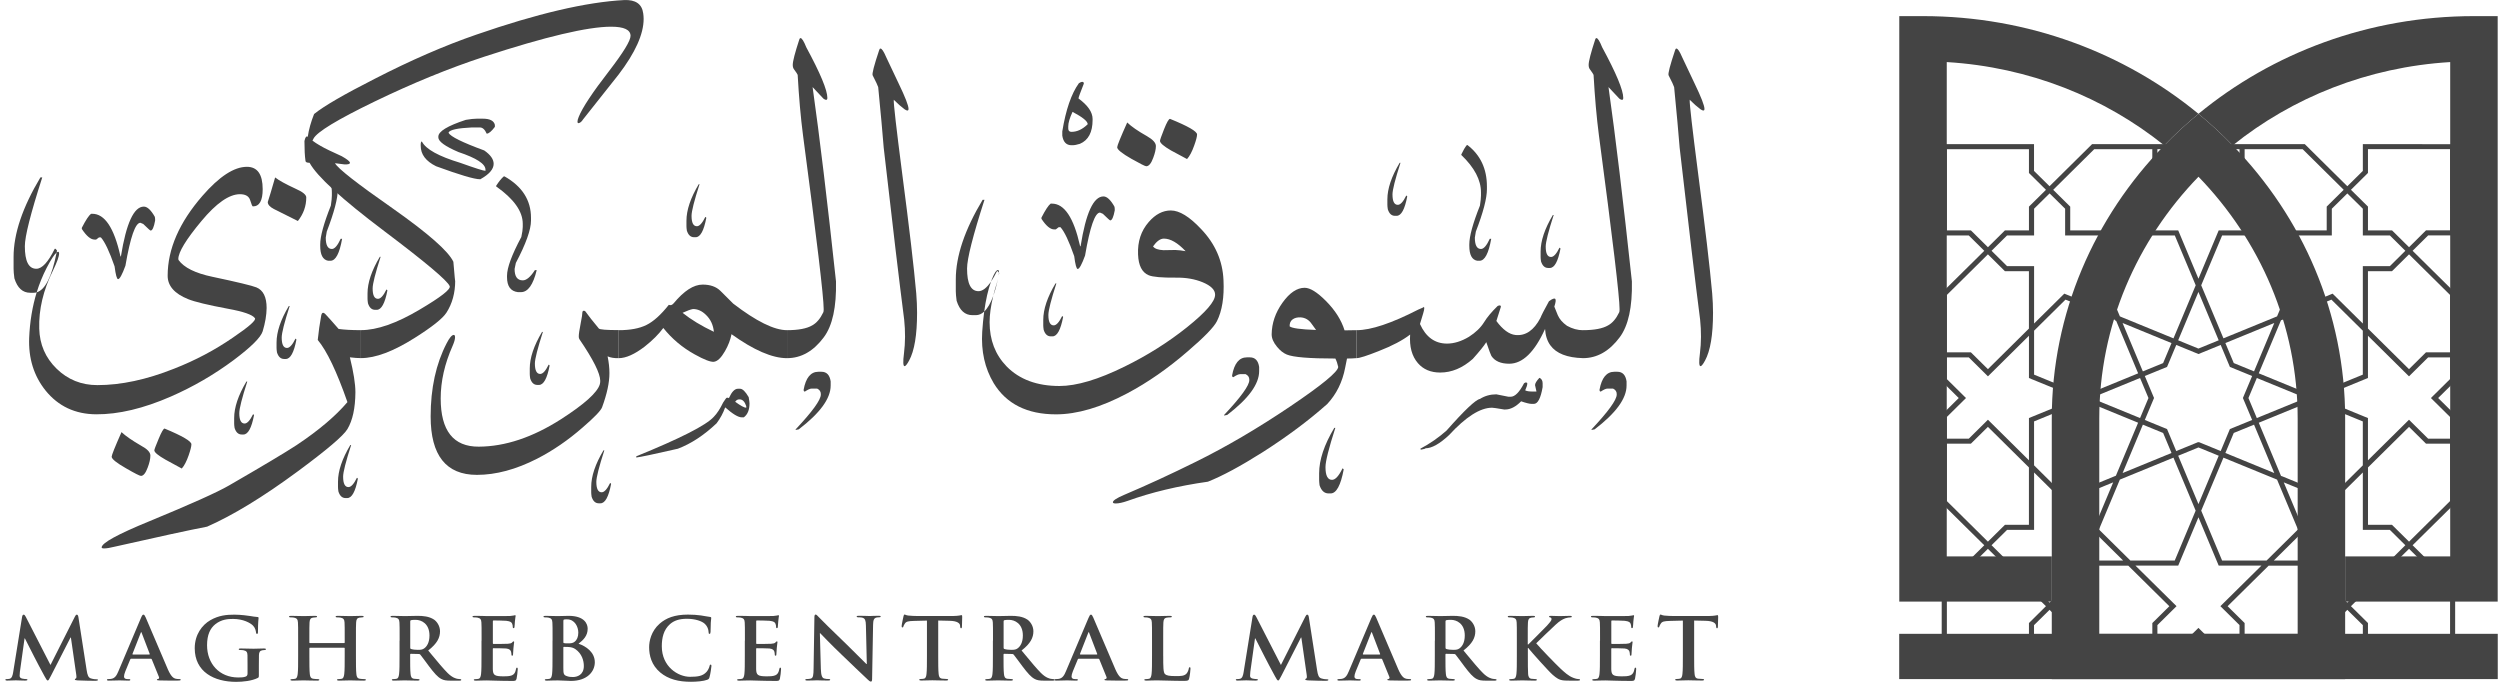 <svg width="176" height="48" viewBox="0 0 176 48" fill="none" xmlns="http://www.w3.org/2000/svg">
<path d="M1.555 43.428C1.573 43.326 1.611 43.272 1.663 43.272C1.714 43.272 1.75 43.302 1.832 43.459L3.554 46.814L5.27 43.416C5.321 43.318 5.352 43.272 5.409 43.272C5.465 43.272 5.504 43.331 5.522 43.459L6.096 47.153C6.153 47.533 6.217 47.708 6.405 47.762C6.587 47.816 6.713 47.822 6.795 47.822C6.852 47.822 6.895 47.827 6.895 47.863C6.895 47.912 6.821 47.93 6.731 47.93C6.574 47.93 5.702 47.917 5.451 47.9C5.305 47.887 5.268 47.869 5.268 47.833C5.268 47.802 5.294 47.784 5.338 47.766C5.376 47.753 5.394 47.676 5.369 47.506L4.991 44.88H4.966L3.59 47.571C3.445 47.854 3.414 47.908 3.357 47.908C3.3 47.908 3.237 47.788 3.136 47.607C2.985 47.33 2.487 46.406 2.41 46.237C2.354 46.11 1.974 45.398 1.754 44.945H1.728L1.4 47.299C1.387 47.407 1.382 47.486 1.382 47.582C1.382 47.697 1.464 47.752 1.571 47.775C1.684 47.798 1.774 47.806 1.836 47.806C1.887 47.806 1.931 47.818 1.931 47.847C1.931 47.901 1.874 47.914 1.779 47.914C1.515 47.914 1.23 47.896 1.117 47.896C0.997 47.896 0.694 47.914 0.493 47.914C0.43 47.914 0.38 47.901 0.38 47.847C0.38 47.816 0.419 47.806 0.481 47.806C0.532 47.806 0.576 47.806 0.67 47.788C0.847 47.752 0.897 47.515 0.929 47.312L1.555 43.428Z" fill="#444444"/>
<path fill-rule="evenodd" clip-rule="evenodd" d="M9.167 46.428C9.18 46.392 9.192 46.379 9.223 46.379V46.377H10.622C10.655 46.377 10.673 46.388 10.686 46.419L11.191 47.661C11.222 47.733 11.179 47.788 11.135 47.8C11.073 47.806 11.047 47.818 11.047 47.854C11.047 47.894 11.113 47.897 11.212 47.902C11.22 47.902 11.229 47.903 11.237 47.903C11.742 47.916 12.204 47.916 12.43 47.916H12.43C12.663 47.916 12.72 47.905 12.72 47.856C12.72 47.813 12.689 47.807 12.638 47.807C12.563 47.807 12.468 47.802 12.373 47.784C12.242 47.753 12.058 47.669 11.819 47.126C11.596 46.621 11.191 45.665 10.847 44.851C10.564 44.184 10.322 43.612 10.254 43.462C10.192 43.324 10.153 43.27 10.097 43.27C10.033 43.27 9.995 43.336 9.92 43.511L8.337 47.254C8.211 47.555 8.091 47.76 7.801 47.797C7.751 47.804 7.662 47.809 7.606 47.809C7.556 47.809 7.531 47.822 7.531 47.858C7.531 47.905 7.569 47.917 7.651 47.917C7.876 47.917 8.11 47.909 8.257 47.904C8.324 47.901 8.373 47.899 8.395 47.899C8.493 47.899 8.609 47.904 8.726 47.908C8.844 47.913 8.963 47.917 9.065 47.917C9.134 47.917 9.172 47.907 9.172 47.858C9.172 47.822 9.152 47.809 9.077 47.809H8.983C8.787 47.809 8.731 47.73 8.731 47.622C8.731 47.549 8.762 47.405 8.826 47.254L9.167 46.428ZM10.542 46.041C10.549 46.059 10.542 46.077 10.511 46.077H9.351C9.326 46.077 9.32 46.059 9.326 46.035L9.906 44.556C9.913 44.533 9.926 44.502 9.944 44.502C9.962 44.502 9.969 44.533 9.975 44.556L10.542 46.041Z" fill="#444444"/>
<path d="M18.224 47.514C18.224 47.676 18.219 47.688 18.142 47.73C17.732 47.935 17.114 48.002 16.623 48.002C15.078 48.002 13.709 47.303 13.709 45.636C13.709 44.671 14.232 43.995 14.806 43.663C15.412 43.313 15.974 43.272 16.503 43.272C16.939 43.272 17.493 43.344 17.619 43.369C17.752 43.392 17.973 43.428 18.117 43.436C18.192 43.441 18.204 43.466 18.204 43.508C18.204 43.575 18.161 43.744 18.161 44.498C18.161 44.595 18.142 44.624 18.091 44.624C18.047 44.624 18.035 44.593 18.027 44.545C18.009 44.406 17.976 44.213 17.812 44.043C17.623 43.85 17.119 43.573 16.406 43.573C16.059 43.573 15.598 43.596 15.157 43.946C14.803 44.229 14.577 44.682 14.577 45.425C14.577 46.722 15.441 47.694 16.771 47.694C16.935 47.694 17.156 47.694 17.307 47.627C17.402 47.586 17.427 47.506 17.427 47.404V46.835C17.427 46.534 17.427 46.305 17.422 46.123C17.416 45.917 17.358 45.822 17.15 45.779C17.099 45.766 16.993 45.76 16.904 45.76C16.847 45.76 16.809 45.748 16.809 45.712C16.809 45.663 16.853 45.652 16.942 45.652C17.271 45.652 17.668 45.67 17.856 45.67C18.051 45.67 18.385 45.652 18.595 45.652C18.677 45.652 18.721 45.665 18.721 45.712C18.721 45.748 18.682 45.76 18.639 45.76C18.587 45.76 18.544 45.766 18.469 45.779C18.299 45.809 18.235 45.912 18.23 46.123C18.224 46.303 18.224 46.545 18.224 46.848V47.514V47.514Z" fill="#444444"/>
<path d="M24.23 45.273C24.248 45.273 24.268 45.26 24.268 45.231V45.105C24.268 44.187 24.268 44.019 24.256 43.826C24.243 43.621 24.192 43.525 23.984 43.482C23.933 43.469 23.827 43.464 23.738 43.464C23.668 43.464 23.63 43.451 23.63 43.41C23.63 43.368 23.674 43.355 23.763 43.355C24.104 43.355 24.502 43.373 24.671 43.373C24.823 43.373 25.22 43.355 25.467 43.355C25.554 43.355 25.6 43.368 25.6 43.41C25.6 43.451 25.561 43.464 25.487 43.464C25.436 43.464 25.379 43.469 25.304 43.482C25.135 43.512 25.084 43.615 25.071 43.826C25.058 44.019 25.058 44.189 25.058 45.105V46.167C25.058 46.723 25.058 47.199 25.089 47.459C25.107 47.628 25.146 47.76 25.335 47.785C25.423 47.798 25.561 47.809 25.656 47.809C25.726 47.809 25.757 47.827 25.757 47.857C25.757 47.899 25.706 47.917 25.631 47.917C25.22 47.917 24.823 47.899 24.648 47.899C24.502 47.899 24.106 47.917 23.86 47.917C23.772 47.917 23.727 47.899 23.727 47.857C23.727 47.827 23.752 47.809 23.827 47.809C23.922 47.809 23.997 47.796 24.053 47.785C24.179 47.762 24.21 47.628 24.235 47.453C24.267 47.199 24.267 46.723 24.267 46.167V45.637C24.267 45.614 24.248 45.601 24.228 45.601H21.819C21.801 45.601 21.78 45.606 21.78 45.637V46.167C21.78 46.723 21.78 47.199 21.811 47.459C21.83 47.628 21.868 47.76 22.058 47.785C22.145 47.798 22.284 47.809 22.379 47.809C22.448 47.809 22.479 47.827 22.479 47.857C22.479 47.899 22.428 47.917 22.353 47.917C21.943 47.917 21.545 47.899 21.37 47.899C21.224 47.899 20.828 47.917 20.575 47.917C20.493 47.917 20.449 47.899 20.449 47.857C20.449 47.827 20.475 47.809 20.549 47.809C20.644 47.809 20.719 47.796 20.776 47.785C20.901 47.762 20.932 47.628 20.958 47.453C20.989 47.199 20.989 46.723 20.989 46.167V45.105C20.989 44.187 20.989 44.019 20.976 43.826C20.963 43.621 20.912 43.525 20.704 43.482C20.653 43.469 20.548 43.464 20.458 43.464C20.389 43.464 20.351 43.451 20.351 43.41C20.351 43.368 20.394 43.355 20.484 43.355C20.825 43.355 21.222 43.373 21.392 43.373C21.543 43.373 21.941 43.355 22.187 43.355C22.275 43.355 22.32 43.368 22.32 43.41C22.32 43.451 22.282 43.464 22.207 43.464C22.156 43.464 22.1 43.469 22.025 43.482C21.855 43.512 21.804 43.615 21.791 43.826C21.779 44.019 21.779 44.189 21.779 45.105V45.231C21.779 45.262 21.797 45.273 21.817 45.273H24.23V45.273Z" fill="#444444"/>
<path fill-rule="evenodd" clip-rule="evenodd" d="M28.121 43.826C28.134 44.019 28.134 44.187 28.134 45.105H28.127V46.167C28.127 46.723 28.127 47.199 28.096 47.453C28.07 47.628 28.039 47.762 27.913 47.785C27.857 47.796 27.782 47.809 27.687 47.809C27.612 47.809 27.587 47.827 27.587 47.857C27.587 47.899 27.631 47.917 27.713 47.917C27.861 47.917 28.061 47.91 28.225 47.905C28.338 47.902 28.433 47.899 28.482 47.899C28.514 47.899 28.588 47.901 28.687 47.903C28.88 47.909 29.166 47.917 29.409 47.917C29.491 47.917 29.535 47.899 29.535 47.857C29.535 47.827 29.511 47.809 29.46 47.809C29.385 47.809 29.247 47.798 29.152 47.785C28.962 47.762 28.924 47.628 28.905 47.453C28.875 47.201 28.875 46.723 28.875 46.162V46.077C28.875 46.041 28.895 46.028 28.925 46.028L29.474 46.041C29.518 46.041 29.557 46.046 29.588 46.083C29.635 46.135 29.753 46.295 29.892 46.485C29.993 46.623 30.106 46.776 30.211 46.916C30.565 47.381 30.804 47.664 31.076 47.803C31.24 47.888 31.397 47.919 31.751 47.919H32.351C32.427 47.919 32.471 47.908 32.471 47.859C32.471 47.828 32.447 47.81 32.396 47.81C32.345 47.81 32.289 47.805 32.219 47.792C32.218 47.792 32.216 47.792 32.214 47.791C32.115 47.773 31.861 47.724 31.514 47.381C31.196 47.062 30.834 46.624 30.385 46.083C30.308 45.989 30.228 45.893 30.146 45.794C30.782 45.298 30.977 44.889 30.977 44.441C30.977 44.037 30.726 43.731 30.549 43.615C30.21 43.392 29.786 43.355 29.389 43.355C29.293 43.355 29.129 43.36 28.962 43.364C28.787 43.369 28.609 43.373 28.499 43.373C28.447 43.373 28.356 43.371 28.244 43.367C28.067 43.362 27.839 43.355 27.634 43.355C27.539 43.355 27.496 43.368 27.496 43.41C27.496 43.451 27.534 43.464 27.603 43.464C27.693 43.464 27.798 43.469 27.849 43.482C28.057 43.525 28.108 43.621 28.121 43.826ZM28.935 45.689C28.891 45.671 28.878 45.648 28.878 45.581H28.88V43.745C28.88 43.696 28.893 43.673 28.937 43.66C28.999 43.642 29.114 43.637 29.27 43.637C29.643 43.637 30.235 43.884 30.235 44.74C30.235 45.235 30.053 45.512 29.863 45.646C29.748 45.725 29.666 45.749 29.415 45.749C29.256 45.749 29.068 45.731 28.935 45.689Z" fill="#444444"/>
<path d="M33.904 45.105C33.904 44.187 33.904 44.019 33.891 43.826C33.879 43.621 33.827 43.525 33.62 43.482C33.568 43.469 33.463 43.464 33.373 43.464C33.304 43.464 33.266 43.451 33.266 43.41C33.266 43.368 33.309 43.355 33.404 43.355C33.574 43.355 33.758 43.361 33.915 43.361C34.079 43.366 34.223 43.373 34.312 43.373C34.515 43.373 35.77 43.373 35.89 43.368C36.011 43.355 36.111 43.345 36.162 43.332C36.193 43.327 36.231 43.309 36.262 43.309C36.293 43.309 36.301 43.332 36.301 43.363C36.301 43.404 36.27 43.478 36.249 43.756C36.244 43.815 36.231 44.082 36.218 44.154C36.213 44.185 36.2 44.221 36.155 44.221C36.109 44.221 36.098 44.191 36.098 44.136C36.098 44.095 36.093 43.992 36.06 43.92C36.016 43.812 35.952 43.74 35.637 43.704C35.529 43.691 34.867 43.68 34.741 43.68C34.71 43.68 34.697 43.698 34.697 43.74V45.267C34.697 45.309 34.703 45.334 34.741 45.334C34.88 45.334 35.606 45.334 35.75 45.321C35.901 45.309 35.996 45.291 36.053 45.231C36.096 45.182 36.122 45.152 36.153 45.152C36.178 45.152 36.197 45.164 36.197 45.2C36.197 45.237 36.171 45.334 36.146 45.641C36.14 45.761 36.12 46.003 36.12 46.045C36.12 46.093 36.12 46.16 36.063 46.16C36.02 46.16 36.007 46.137 36.007 46.106C36.002 46.046 36.002 45.967 35.981 45.889C35.95 45.769 35.861 45.678 35.628 45.653C35.507 45.641 34.883 45.635 34.732 45.635C34.701 45.635 34.694 45.659 34.694 45.695V46.171C34.694 46.377 34.688 46.932 34.694 47.107C34.706 47.524 34.807 47.614 35.451 47.614C35.615 47.614 35.879 47.614 36.043 47.542C36.208 47.469 36.282 47.343 36.328 47.094C36.341 47.028 36.353 47.004 36.397 47.004C36.448 47.004 36.448 47.053 36.448 47.112C36.448 47.251 36.397 47.662 36.366 47.782C36.322 47.938 36.266 47.938 36.025 47.938C35.553 47.938 35.204 47.926 34.934 47.92C34.663 47.908 34.468 47.902 34.278 47.902C34.209 47.902 34.07 47.902 33.919 47.908C33.773 47.908 33.61 47.92 33.483 47.92C33.401 47.92 33.357 47.902 33.357 47.861C33.357 47.83 33.382 47.812 33.457 47.812C33.552 47.812 33.627 47.8 33.683 47.789C33.809 47.765 33.84 47.632 33.866 47.457C33.897 47.203 33.897 46.726 33.897 46.171V45.105H33.904Z" fill="#444444"/>
<path fill-rule="evenodd" clip-rule="evenodd" d="M38.901 45.105C38.901 44.187 38.901 44.019 38.888 43.826C38.875 43.621 38.824 43.525 38.616 43.482C38.565 43.469 38.459 43.464 38.37 43.464C38.3 43.464 38.262 43.451 38.262 43.41C38.262 43.368 38.306 43.355 38.401 43.355C38.608 43.355 38.839 43.362 39.015 43.368C39.123 43.371 39.21 43.373 39.258 43.373C39.426 43.373 39.575 43.368 39.712 43.363C39.825 43.359 39.93 43.355 40.028 43.355C41.169 43.355 41.372 43.942 41.372 44.261C41.372 44.755 41.075 45.051 40.728 45.318C41.246 45.487 41.875 45.915 41.875 46.622C41.875 47.267 41.352 47.937 40.192 47.937C40.154 47.937 40.089 47.933 40.009 47.929C39.932 47.926 39.841 47.921 39.751 47.919C39.561 47.906 39.373 47.901 39.278 47.901C39.209 47.901 39.07 47.901 38.919 47.906C38.843 47.906 38.764 47.909 38.687 47.913H38.687C38.614 47.916 38.545 47.919 38.483 47.919C38.401 47.919 38.357 47.901 38.357 47.859C38.357 47.828 38.383 47.81 38.457 47.81C38.552 47.81 38.627 47.798 38.684 47.787C38.809 47.763 38.84 47.63 38.866 47.455C38.897 47.201 38.897 46.725 38.897 46.169V45.105H38.901ZM39.659 45.209C39.659 45.257 39.677 45.268 39.703 45.275C39.759 45.288 39.854 45.293 40 45.293C40.208 45.293 40.347 45.27 40.454 45.178C40.618 45.052 40.713 44.833 40.713 44.538C40.713 44.134 40.467 43.602 39.925 43.602C39.838 43.602 39.779 43.602 39.717 43.614C39.674 43.627 39.661 43.65 39.661 43.717V45.209H39.659ZM39.969 45.545C40.215 45.556 40.359 45.599 40.493 45.69C40.97 46.011 41.104 46.517 41.102 46.891C41.102 47.518 40.624 47.663 40.339 47.663C40.195 47.663 40.049 47.657 39.88 47.59C39.677 47.513 39.659 47.41 39.659 47.011V45.581C39.659 45.552 39.672 45.54 39.697 45.54C39.792 45.54 39.856 45.54 39.969 45.545Z" fill="#444444"/>
<path d="M46.482 47.342C45.863 46.822 45.699 46.146 45.699 45.562C45.699 45.151 45.832 44.44 46.438 43.908C46.892 43.509 47.492 43.268 48.431 43.268C48.822 43.268 49.055 43.291 49.345 43.327C49.584 43.358 49.787 43.412 49.976 43.43C50.046 43.435 50.071 43.466 50.071 43.502C50.071 43.551 50.053 43.623 50.04 43.834C50.027 44.032 50.035 44.364 50.022 44.485C50.016 44.575 50.004 44.624 49.947 44.624C49.896 44.624 49.883 44.575 49.883 44.49C49.878 44.303 49.796 44.092 49.637 43.935C49.429 43.724 48.937 43.562 48.357 43.562C47.808 43.562 47.448 43.695 47.171 43.935C46.712 44.339 46.591 44.912 46.591 45.499C46.591 46.934 47.733 47.647 48.577 47.647C49.139 47.647 49.48 47.587 49.732 47.309C49.84 47.194 49.922 47.019 49.947 46.911C49.965 46.813 49.978 46.79 50.029 46.79C50.073 46.79 50.086 46.831 50.086 46.88C50.086 46.952 50.011 47.477 49.947 47.683C49.916 47.785 49.891 47.816 49.783 47.858C49.531 47.955 49.051 47.997 48.648 47.997C47.78 48 47.054 47.82 46.482 47.342Z" fill="#444444"/>
<path d="M52.442 45.105C52.442 44.187 52.442 44.019 52.429 43.826C52.416 43.621 52.365 43.525 52.157 43.482C52.106 43.469 52.001 43.464 51.911 43.464C51.842 43.464 51.804 43.451 51.804 43.41C51.804 43.368 51.847 43.355 51.942 43.355C52.112 43.355 52.296 43.361 52.453 43.361C52.617 43.366 52.761 43.373 52.851 43.373C53.053 43.373 54.308 43.373 54.428 43.368C54.549 43.355 54.649 43.345 54.7 43.332C54.731 43.327 54.769 43.309 54.8 43.309C54.831 43.309 54.839 43.332 54.839 43.363C54.839 43.404 54.808 43.478 54.788 43.756C54.782 43.815 54.769 44.082 54.757 44.154C54.751 44.185 54.738 44.221 54.693 44.221C54.649 44.221 54.636 44.191 54.636 44.136C54.636 44.095 54.631 43.992 54.598 43.92C54.554 43.812 54.49 43.74 54.175 43.704C54.067 43.691 53.405 43.68 53.279 43.68C53.248 43.68 53.236 43.698 53.236 43.74V45.267C53.236 45.309 53.241 45.334 53.279 45.334C53.418 45.334 54.144 45.334 54.288 45.321C54.439 45.309 54.534 45.291 54.591 45.231C54.634 45.182 54.66 45.152 54.691 45.152C54.717 45.152 54.735 45.164 54.735 45.2C54.735 45.237 54.709 45.334 54.684 45.641C54.678 45.761 54.658 46.003 54.658 46.045C54.658 46.093 54.658 46.16 54.602 46.16C54.558 46.16 54.545 46.137 54.545 46.106C54.54 46.046 54.54 45.967 54.52 45.889C54.489 45.769 54.399 45.678 54.166 45.653C54.045 45.641 53.422 45.635 53.27 45.635C53.239 45.635 53.232 45.659 53.232 45.695V46.171C53.232 46.377 53.226 46.932 53.232 47.107C53.245 47.524 53.345 47.614 53.989 47.614C54.153 47.614 54.417 47.614 54.581 47.542C54.746 47.469 54.82 47.343 54.866 47.094C54.879 47.028 54.892 47.004 54.935 47.004C54.986 47.004 54.986 47.053 54.986 47.112C54.986 47.251 54.935 47.662 54.904 47.782C54.861 47.938 54.804 47.938 54.563 47.938C54.091 47.938 53.742 47.926 53.473 47.92C53.201 47.908 53.006 47.902 52.816 47.902C52.747 47.902 52.608 47.902 52.457 47.908C52.311 47.908 52.148 47.92 52.021 47.92C51.939 47.92 51.895 47.902 51.895 47.861C51.895 47.83 51.92 47.812 51.995 47.812C52.09 47.812 52.165 47.8 52.221 47.789C52.347 47.765 52.378 47.632 52.404 47.457C52.435 47.203 52.435 46.726 52.435 46.171V45.105H52.442Z" fill="#444444"/>
<path d="M57.788 47.093C57.801 47.563 57.883 47.72 58.009 47.762C58.116 47.798 58.235 47.803 58.337 47.803C58.406 47.803 58.445 47.816 58.445 47.852C58.445 47.901 58.388 47.911 58.299 47.911C57.888 47.911 57.637 47.894 57.516 47.894C57.46 47.894 57.162 47.911 56.836 47.911C56.754 47.911 56.697 47.906 56.697 47.852C56.697 47.816 56.736 47.803 56.798 47.803C56.88 47.803 56.993 47.798 57.082 47.773C57.246 47.724 57.272 47.549 57.277 47.024L57.334 43.469C57.334 43.348 57.352 43.264 57.416 43.264C57.485 43.264 57.542 43.341 57.649 43.451C57.724 43.531 58.684 44.495 59.605 45.37C60.033 45.782 60.885 46.649 60.992 46.746H61.024L60.96 44.037C60.954 43.669 60.896 43.554 60.745 43.495C60.65 43.459 60.498 43.459 60.411 43.459C60.336 43.459 60.31 43.44 60.31 43.404C60.31 43.356 60.38 43.35 60.475 43.35C60.803 43.35 61.106 43.368 61.237 43.368C61.306 43.368 61.545 43.35 61.855 43.35C61.937 43.35 62.001 43.356 62.001 43.404C62.001 43.44 61.963 43.459 61.888 43.459C61.824 43.459 61.775 43.459 61.698 43.477C61.522 43.525 61.472 43.651 61.465 43.989L61.396 47.796C61.396 47.929 61.37 47.984 61.313 47.984C61.244 47.984 61.168 47.917 61.098 47.85C60.701 47.488 59.893 46.698 59.238 46.075C58.55 45.424 57.85 44.687 57.737 44.573H57.719L57.788 47.093Z" fill="#444444"/>
<path d="M65.259 43.689L64.32 43.713C63.953 43.725 63.802 43.754 63.709 43.888C63.645 43.978 63.614 44.05 63.601 44.099C63.588 44.147 63.57 44.171 63.532 44.171C63.488 44.171 63.475 44.14 63.475 44.074C63.475 43.976 63.596 43.428 63.608 43.379C63.627 43.3 63.647 43.264 63.683 43.264C63.734 43.264 63.796 43.323 63.955 43.336C64.137 43.354 64.378 43.367 64.586 43.367H67.083C67.285 43.367 67.424 43.348 67.519 43.336C67.614 43.318 67.665 43.305 67.688 43.305C67.732 43.305 67.739 43.341 67.739 43.431C67.739 43.558 67.721 43.974 67.721 44.131C67.716 44.191 67.703 44.229 67.665 44.229C67.614 44.229 67.601 44.198 67.595 44.108L67.59 44.041C67.577 43.884 67.407 43.715 66.846 43.704L66.05 43.686V46.16C66.05 46.716 66.05 47.192 66.081 47.452C66.1 47.621 66.138 47.753 66.328 47.778C66.415 47.791 66.554 47.801 66.649 47.801C66.718 47.801 66.749 47.819 66.749 47.85C66.749 47.892 66.698 47.91 66.629 47.91C66.213 47.91 65.815 47.892 65.638 47.892C65.492 47.892 65.097 47.91 64.843 47.91C64.761 47.91 64.717 47.892 64.717 47.85C64.717 47.819 64.743 47.801 64.817 47.801C64.912 47.801 64.987 47.789 65.044 47.778C65.169 47.755 65.208 47.621 65.226 47.446C65.257 47.192 65.257 46.716 65.257 46.16V43.689H65.259Z" fill="#444444"/>
<path fill-rule="evenodd" clip-rule="evenodd" d="M69.895 43.826C69.907 44.019 69.907 44.187 69.907 45.105H69.9V46.167C69.9 46.723 69.9 47.199 69.869 47.453C69.844 47.628 69.813 47.762 69.687 47.785C69.63 47.796 69.555 47.809 69.461 47.809C69.386 47.809 69.36 47.827 69.36 47.857C69.36 47.899 69.404 47.917 69.486 47.917C69.635 47.917 69.835 47.91 69.998 47.905C70.111 47.902 70.207 47.899 70.256 47.899C70.288 47.899 70.362 47.901 70.46 47.903C70.653 47.909 70.939 47.917 71.182 47.917C71.264 47.917 71.308 47.899 71.308 47.857C71.308 47.827 71.284 47.809 71.233 47.809C71.159 47.809 71.02 47.798 70.925 47.785C70.736 47.762 70.697 47.628 70.679 47.453C70.648 47.201 70.648 46.723 70.648 46.162V46.077C70.648 46.041 70.668 46.028 70.699 46.028L71.248 46.041C71.292 46.041 71.33 46.046 71.361 46.083C71.409 46.135 71.526 46.295 71.666 46.485C71.767 46.623 71.879 46.776 71.985 46.916C72.339 47.381 72.578 47.664 72.849 47.803C73.013 47.888 73.17 47.919 73.524 47.919H74.124C74.201 47.919 74.245 47.908 74.245 47.859C74.245 47.828 74.221 47.81 74.17 47.81C74.119 47.81 74.062 47.805 73.993 47.792C73.991 47.792 73.989 47.792 73.987 47.791C73.888 47.773 73.634 47.724 73.287 47.381C72.97 47.062 72.607 46.624 72.159 46.083C72.081 45.989 72.002 45.893 71.919 45.794C72.556 45.298 72.751 44.889 72.751 44.441C72.751 44.037 72.499 43.731 72.322 43.615C71.983 43.392 71.56 43.355 71.162 43.355C71.066 43.355 70.903 43.36 70.735 43.364C70.561 43.369 70.382 43.373 70.272 43.373C70.221 43.373 70.129 43.371 70.018 43.367C69.841 43.362 69.612 43.355 69.408 43.355C69.313 43.355 69.269 43.368 69.269 43.41C69.269 43.451 69.307 43.464 69.377 43.464C69.466 43.464 69.572 43.469 69.623 43.482C69.831 43.525 69.882 43.621 69.895 43.826ZM70.708 45.689C70.665 45.671 70.652 45.648 70.652 45.581H70.654V43.745C70.654 43.696 70.666 43.673 70.71 43.66C70.772 43.642 70.887 43.637 71.044 43.637C71.416 43.637 72.009 43.884 72.009 44.74C72.009 45.235 71.826 45.512 71.637 45.646C71.522 45.725 71.44 45.749 71.188 45.749C71.029 45.749 70.841 45.731 70.708 45.689Z" fill="#444444"/>
<path fill-rule="evenodd" clip-rule="evenodd" d="M75.873 46.428C75.886 46.392 75.899 46.379 75.93 46.379V46.377H77.329C77.362 46.377 77.38 46.388 77.393 46.419L77.898 47.661C77.929 47.733 77.885 47.788 77.841 47.8C77.779 47.806 77.754 47.818 77.754 47.854C77.754 47.894 77.819 47.897 77.919 47.902C77.927 47.902 77.935 47.903 77.944 47.903C78.449 47.916 78.91 47.916 79.136 47.916H79.136C79.37 47.916 79.426 47.905 79.426 47.856C79.426 47.813 79.395 47.807 79.344 47.807C79.269 47.807 79.175 47.802 79.08 47.784C78.948 47.753 78.764 47.669 78.525 47.126C78.303 46.621 77.898 45.665 77.553 44.851C77.271 44.184 77.029 43.612 76.96 43.462C76.898 43.324 76.86 43.27 76.803 43.27C76.74 43.27 76.701 43.336 76.627 43.511L75.043 47.254C74.918 47.555 74.797 47.76 74.507 47.797C74.458 47.804 74.369 47.809 74.312 47.809C74.263 47.809 74.237 47.822 74.237 47.858C74.237 47.905 74.276 47.917 74.358 47.917C74.583 47.917 74.816 47.909 74.963 47.904C75.031 47.901 75.08 47.899 75.102 47.899C75.2 47.899 75.316 47.904 75.432 47.908C75.55 47.913 75.669 47.917 75.771 47.917C75.841 47.917 75.879 47.907 75.879 47.858C75.879 47.822 75.859 47.809 75.784 47.809H75.689C75.494 47.809 75.437 47.73 75.437 47.622C75.437 47.549 75.468 47.405 75.532 47.254L75.873 46.428ZM77.246 46.041C77.254 46.059 77.246 46.077 77.215 46.077H76.055C76.03 46.077 76.024 46.059 76.03 46.035L76.61 44.556C76.617 44.533 76.63 44.502 76.648 44.502C76.666 44.502 76.674 44.533 76.679 44.556L77.246 46.041Z" fill="#444444"/>
<path d="M81.891 46.167C81.891 46.939 81.891 47.356 82.024 47.464C82.132 47.554 82.296 47.597 82.787 47.597C83.121 47.597 83.367 47.592 83.525 47.428C83.6 47.349 83.677 47.181 83.69 47.065C83.695 47.011 83.708 46.975 83.759 46.975C83.803 46.975 83.81 47.006 83.81 47.078C83.81 47.145 83.766 47.597 83.715 47.772C83.677 47.906 83.646 47.935 83.318 47.935C82.863 47.935 82.535 47.922 82.252 47.917C81.968 47.904 81.742 47.899 81.483 47.899C81.413 47.899 81.275 47.899 81.123 47.904C80.978 47.904 80.815 47.917 80.688 47.917C80.605 47.917 80.562 47.899 80.562 47.857C80.562 47.827 80.587 47.809 80.662 47.809C80.757 47.809 80.832 47.796 80.888 47.785C81.014 47.762 81.045 47.628 81.07 47.453C81.102 47.199 81.102 46.723 81.102 46.167V45.105C81.102 44.187 81.102 44.019 81.089 43.826C81.076 43.621 81.025 43.525 80.817 43.482C80.766 43.469 80.691 43.464 80.609 43.464C80.54 43.464 80.501 43.451 80.501 43.41C80.501 43.368 80.545 43.355 80.64 43.355C80.937 43.355 81.333 43.373 81.505 43.373C81.656 43.373 82.116 43.355 82.362 43.355C82.449 43.355 82.495 43.368 82.495 43.41C82.495 43.451 82.457 43.464 82.382 43.464C82.313 43.464 82.212 43.469 82.136 43.482C81.966 43.512 81.915 43.615 81.902 43.826C81.889 44.019 81.889 44.189 81.889 45.105V46.167H81.891Z" fill="#444444"/>
<path d="M88.177 43.428C88.196 43.326 88.234 43.272 88.285 43.272C88.336 43.272 88.373 43.302 88.455 43.459L90.177 46.814L91.893 43.416C91.944 43.318 91.975 43.272 92.031 43.272C92.088 43.272 92.126 43.331 92.144 43.459L92.719 47.153C92.776 47.533 92.839 47.708 93.027 47.762C93.21 47.816 93.335 47.822 93.418 47.822C93.474 47.822 93.518 47.827 93.518 47.863C93.518 47.912 93.443 47.93 93.354 47.93C93.197 47.93 92.325 47.917 92.073 47.9C91.927 47.887 91.891 47.869 91.891 47.833C91.891 47.802 91.916 47.784 91.96 47.766C91.999 47.753 92.017 47.676 91.991 47.506L91.614 44.88H91.588L90.213 47.571C90.067 47.854 90.036 47.908 89.98 47.908C89.923 47.908 89.859 47.788 89.759 47.607C89.608 47.33 89.109 46.406 89.033 46.237C88.976 46.11 88.597 45.398 88.376 44.945H88.351L88.022 47.299C88.01 47.407 88.004 47.486 88.004 47.582C88.004 47.697 88.086 47.752 88.194 47.775C88.307 47.798 88.396 47.806 88.458 47.806C88.51 47.806 88.553 47.818 88.553 47.847C88.553 47.901 88.497 47.914 88.402 47.914C88.137 47.914 87.853 47.896 87.74 47.896C87.619 47.896 87.317 47.914 87.116 47.914C87.052 47.914 87.003 47.901 87.003 47.847C87.003 47.816 87.041 47.806 87.103 47.806C87.154 47.806 87.198 47.806 87.293 47.788C87.47 47.752 87.519 47.515 87.552 47.312L88.177 43.428Z" fill="#444444"/>
<path fill-rule="evenodd" clip-rule="evenodd" d="M95.789 46.428C95.802 46.392 95.814 46.379 95.845 46.379V46.377H97.244C97.277 46.377 97.295 46.388 97.308 46.419L97.813 47.661C97.844 47.733 97.801 47.788 97.757 47.8C97.695 47.806 97.669 47.818 97.669 47.854C97.669 47.894 97.735 47.897 97.834 47.902C97.842 47.902 97.851 47.903 97.859 47.903C98.364 47.916 98.826 47.916 99.052 47.916H99.052C99.285 47.916 99.342 47.905 99.342 47.856C99.342 47.813 99.311 47.807 99.26 47.807C99.185 47.807 99.09 47.802 98.995 47.784C98.864 47.753 98.68 47.669 98.441 47.126C98.218 46.621 97.813 45.665 97.469 44.851C97.186 44.184 96.944 43.612 96.876 43.462C96.814 43.324 96.776 43.27 96.719 43.27C96.655 43.27 96.617 43.336 96.542 43.511L94.959 47.254C94.833 47.555 94.713 47.76 94.423 47.797C94.374 47.804 94.284 47.809 94.228 47.809C94.178 47.809 94.153 47.822 94.153 47.858C94.153 47.905 94.191 47.917 94.273 47.917C94.498 47.917 94.732 47.909 94.879 47.904C94.946 47.901 94.996 47.899 95.017 47.899C95.115 47.899 95.231 47.904 95.348 47.908C95.466 47.913 95.585 47.917 95.687 47.917C95.756 47.917 95.794 47.907 95.794 47.858C95.794 47.822 95.774 47.809 95.7 47.809H95.605C95.409 47.809 95.353 47.73 95.353 47.622C95.353 47.549 95.384 47.405 95.448 47.254L95.789 46.428ZM97.162 46.041C97.169 46.059 97.162 46.077 97.131 46.077H95.971C95.945 46.077 95.94 46.059 95.945 46.035L96.525 44.556C96.533 44.533 96.545 44.502 96.564 44.502C96.582 44.502 96.589 44.533 96.595 44.556L97.162 46.041Z" fill="#444444"/>
<path fill-rule="evenodd" clip-rule="evenodd" d="M101.005 43.826C101.018 44.019 101.018 44.187 101.018 45.105H101.011V46.167C101.011 46.723 101.011 47.199 100.98 47.453C100.954 47.628 100.923 47.762 100.798 47.785C100.741 47.796 100.666 47.809 100.571 47.809C100.497 47.809 100.471 47.827 100.471 47.857C100.471 47.899 100.515 47.917 100.597 47.917C100.746 47.917 100.946 47.91 101.109 47.905C101.222 47.902 101.317 47.899 101.367 47.899C101.399 47.899 101.473 47.901 101.571 47.903C101.764 47.909 102.05 47.917 102.293 47.917C102.375 47.917 102.419 47.899 102.419 47.857C102.419 47.827 102.395 47.809 102.344 47.809C102.269 47.809 102.131 47.798 102.036 47.785C101.846 47.762 101.808 47.628 101.79 47.453C101.759 47.201 101.759 46.723 101.759 46.162V46.077C101.759 46.041 101.779 46.028 101.81 46.028L102.359 46.041C102.403 46.041 102.441 46.046 102.472 46.083C102.52 46.135 102.637 46.295 102.777 46.485C102.878 46.623 102.99 46.776 103.096 46.916C103.45 47.381 103.688 47.664 103.96 47.803C104.124 47.888 104.281 47.919 104.635 47.919H105.235C105.312 47.919 105.355 47.908 105.355 47.859C105.355 47.828 105.332 47.81 105.281 47.81C105.23 47.81 105.173 47.805 105.104 47.792C105.102 47.792 105.1 47.792 105.098 47.791C104.999 47.773 104.745 47.724 104.398 47.381C104.08 47.062 103.718 46.624 103.269 46.083C103.192 45.989 103.112 45.893 103.03 45.794C103.667 45.298 103.862 44.889 103.862 44.441C103.862 44.037 103.61 43.731 103.433 43.615C103.094 43.392 102.671 43.355 102.273 43.355C102.177 43.355 102.013 43.36 101.846 43.364C101.672 43.369 101.493 43.373 101.383 43.373C101.331 43.373 101.24 43.371 101.129 43.367C100.952 43.362 100.723 43.355 100.518 43.355C100.424 43.355 100.38 43.368 100.38 43.41C100.38 43.451 100.418 43.464 100.487 43.464C100.577 43.464 100.683 43.469 100.734 43.482C100.942 43.525 100.993 43.621 101.005 43.826ZM101.819 45.689C101.775 45.671 101.763 45.648 101.763 45.581H101.764V43.745C101.764 43.696 101.777 43.673 101.821 43.66C101.883 43.642 101.998 43.637 102.155 43.637C102.527 43.637 103.12 43.884 103.12 44.74C103.12 45.235 102.937 45.512 102.748 45.646C102.633 45.725 102.551 45.749 102.299 45.749C102.14 45.749 101.952 45.731 101.819 45.689Z" fill="#444444"/>
<path d="M107.561 45.37H107.592C107.808 45.146 108.727 44.248 108.911 44.043C109.088 43.844 109.227 43.693 109.227 43.59C109.227 43.523 109.201 43.482 109.139 43.469C109.083 43.456 109.057 43.446 109.057 43.41C109.057 43.368 109.088 43.355 109.157 43.355C109.291 43.355 109.637 43.373 109.807 43.373C110.002 43.373 110.348 43.355 110.545 43.355C110.609 43.355 110.653 43.368 110.653 43.41C110.653 43.451 110.622 43.464 110.558 43.464C110.471 43.464 110.312 43.487 110.192 43.53C109.996 43.603 109.781 43.729 109.511 43.983C109.316 44.163 108.364 45.069 108.149 45.287C108.375 45.57 109.612 46.844 109.858 47.067C110.135 47.322 110.42 47.592 110.761 47.718C110.95 47.791 111.076 47.809 111.151 47.809C111.195 47.809 111.233 47.821 111.233 47.857C111.233 47.899 111.202 47.917 111.082 47.917H110.533C110.343 47.917 110.23 47.917 110.097 47.904C109.756 47.873 109.586 47.742 109.314 47.511C109.037 47.275 107.795 45.882 107.662 45.707L107.592 45.617H107.561V46.167C107.561 46.723 107.561 47.199 107.58 47.459C107.592 47.628 107.649 47.76 107.806 47.785C107.893 47.798 108.032 47.809 108.114 47.809C108.165 47.809 108.196 47.827 108.196 47.857C108.196 47.899 108.145 47.917 108.076 47.917C107.722 47.917 107.324 47.899 107.168 47.899C107.022 47.899 106.626 47.917 106.372 47.917C106.29 47.917 106.246 47.899 106.246 47.857C106.246 47.827 106.272 47.809 106.347 47.809C106.442 47.809 106.516 47.796 106.573 47.785C106.699 47.762 106.73 47.628 106.755 47.453C106.786 47.199 106.786 46.723 106.786 46.167V45.105C106.786 44.187 106.786 44.019 106.774 43.826C106.761 43.621 106.71 43.525 106.502 43.482C106.451 43.469 106.345 43.464 106.256 43.464C106.186 43.464 106.148 43.451 106.148 43.41C106.148 43.368 106.192 43.355 106.287 43.355C106.62 43.355 107.018 43.373 107.169 43.373C107.321 43.373 107.718 43.355 107.932 43.355C108.019 43.355 108.065 43.368 108.065 43.41C108.065 43.451 108.027 43.464 107.977 43.464C107.913 43.464 107.877 43.469 107.8 43.482C107.631 43.512 107.58 43.615 107.567 43.826C107.554 44.019 107.554 44.189 107.554 45.105V45.37H107.561Z" fill="#444444"/>
<path d="M112.643 45.105C112.643 44.187 112.643 44.019 112.63 43.826C112.617 43.621 112.566 43.525 112.358 43.482C112.307 43.469 112.201 43.464 112.112 43.464C112.043 43.464 112.004 43.451 112.004 43.41C112.004 43.368 112.048 43.355 112.143 43.355C112.313 43.355 112.497 43.361 112.654 43.361C112.818 43.366 112.962 43.373 113.051 43.373C113.254 43.373 114.509 43.373 114.629 43.368C114.749 43.355 114.85 43.345 114.901 43.332C114.932 43.327 114.97 43.309 115.001 43.309C115.032 43.309 115.039 43.332 115.039 43.363C115.039 43.404 115.008 43.478 114.988 43.756C114.983 43.815 114.97 44.082 114.957 44.154C114.952 44.185 114.939 44.221 114.893 44.221C114.848 44.221 114.837 44.191 114.837 44.136C114.837 44.095 114.831 43.992 114.799 43.92C114.755 43.812 114.691 43.74 114.375 43.704C114.268 43.691 113.606 43.68 113.48 43.68C113.449 43.68 113.436 43.698 113.436 43.74V45.267C113.436 45.309 113.442 45.334 113.48 45.334C113.619 45.334 114.344 45.334 114.489 45.321C114.64 45.309 114.735 45.291 114.791 45.231C114.835 45.182 114.861 45.152 114.892 45.152C114.917 45.152 114.935 45.164 114.935 45.2C114.935 45.237 114.91 45.334 114.884 45.641C114.879 45.761 114.859 46.003 114.859 46.045C114.859 46.093 114.859 46.16 114.802 46.16C114.758 46.16 114.746 46.137 114.746 46.106C114.74 46.046 114.74 45.967 114.72 45.889C114.689 45.769 114.6 45.678 114.366 45.653C114.246 45.641 113.622 45.635 113.471 45.635C113.44 45.635 113.433 45.659 113.433 45.695V46.171C113.433 46.377 113.427 46.932 113.433 47.107C113.445 47.524 113.546 47.614 114.189 47.614C114.354 47.614 114.618 47.614 114.782 47.542C114.946 47.469 115.021 47.343 115.067 47.094C115.079 47.028 115.092 47.004 115.136 47.004C115.187 47.004 115.187 47.053 115.187 47.112C115.187 47.251 115.136 47.662 115.105 47.782C115.061 47.938 115.005 47.938 114.764 47.938C114.292 47.938 113.943 47.926 113.673 47.92C113.401 47.908 113.206 47.902 113.017 47.902C112.947 47.902 112.809 47.902 112.657 47.908C112.511 47.908 112.349 47.92 112.221 47.92C112.139 47.92 112.096 47.902 112.096 47.861C112.096 47.83 112.121 47.812 112.196 47.812C112.291 47.812 112.366 47.8 112.422 47.789C112.548 47.765 112.579 47.632 112.604 47.457C112.635 47.203 112.635 46.726 112.635 46.171V45.105H112.643Z" fill="#444444"/>
<path d="M118.478 43.689L117.539 43.713C117.172 43.725 117.021 43.754 116.928 43.888C116.864 43.978 116.833 44.05 116.82 44.099C116.807 44.147 116.789 44.171 116.751 44.171C116.707 44.171 116.694 44.14 116.694 44.074C116.694 43.976 116.815 43.428 116.827 43.379C116.846 43.3 116.866 43.264 116.902 43.264C116.953 43.264 117.015 43.323 117.174 43.336C117.356 43.354 117.597 43.367 117.805 43.367H120.302C120.504 43.367 120.643 43.348 120.738 43.336C120.833 43.318 120.882 43.305 120.908 43.305C120.951 43.305 120.959 43.341 120.959 43.431C120.959 43.558 120.94 43.974 120.94 44.131C120.933 44.191 120.922 44.229 120.884 44.229C120.833 44.229 120.82 44.198 120.815 44.108L120.807 44.041C120.794 43.884 120.625 43.715 120.063 43.704L119.268 43.686V46.16C119.268 46.716 119.268 47.192 119.299 47.452C119.317 47.621 119.355 47.753 119.545 47.778C119.633 47.791 119.771 47.801 119.866 47.801C119.935 47.801 119.966 47.819 119.966 47.85C119.966 47.892 119.915 47.91 119.846 47.91C119.43 47.91 119.033 47.892 118.856 47.892C118.71 47.892 118.314 47.91 118.06 47.91C117.978 47.91 117.935 47.892 117.935 47.85C117.935 47.819 117.96 47.801 118.035 47.801C118.13 47.801 118.205 47.789 118.261 47.778C118.387 47.755 118.425 47.621 118.443 47.446C118.474 47.192 118.474 46.716 118.474 46.16V43.689H118.478Z" fill="#444444"/>
<path fill-rule="evenodd" clip-rule="evenodd" d="M16.445 25.354C17.674 24.434 18.356 23.758 18.491 23.327C18.673 22.726 18.765 22.178 18.77 21.682C18.77 20.912 18.531 20.428 18.05 20.232C17.75 20.109 16.718 19.86 14.949 19.485C13.747 19.233 12.954 18.839 12.569 18.304C12.56 18.286 12.554 18.262 12.554 18.233C12.554 17.756 13.096 16.863 14.183 15.559C15.23 14.302 16.134 13.672 16.893 13.672C17.287 13.672 17.528 13.815 17.614 14.101C17.701 14.388 17.763 14.531 17.802 14.531C18.263 14.531 18.493 14.127 18.493 13.32C18.493 12.269 18.122 11.744 17.382 11.744C16.479 11.744 15.436 12.424 14.254 13.784C12.62 15.66 11.803 17.537 11.803 19.413C11.803 20.125 12.284 20.675 13.245 21.06C13.707 21.249 14.639 21.473 16.043 21.736C17.139 21.934 17.772 22.154 17.946 22.398C18.051 22.538 17.537 22.993 16.403 23.763C15.124 24.645 13.74 25.376 12.25 25.958C10.316 26.727 8.52 27.112 6.856 27.112C5.733 27.112 4.775 26.727 3.987 25.958C3.199 25.19 2.791 24.247 2.762 23.13C2.723 21.788 3.046 20.428 3.728 19.049C4.016 18.457 4.161 18.055 4.161 17.838C4.161 17.773 4.141 17.736 4.102 17.727C4.069 17.727 4.03 17.744 3.986 17.779C3.995 17.733 4.004 17.687 4.013 17.64L3.913 17.514H3.854C3.393 18.452 2.961 18.921 2.557 18.921C2.018 18.921 1.749 18.392 1.749 17.332C1.749 16.638 2.158 15.024 2.975 12.491V12.489H2.846C1.585 14.592 0.956 16.459 0.956 18.091V18.921C0.956 19.09 0.976 19.316 1.014 19.597C1.226 20.274 1.596 20.611 2.125 20.611H2.37C2.443 20.611 2.515 20.601 2.584 20.58C2.279 21.571 2.102 22.637 2.054 23.778C1.996 25.222 2.38 26.459 3.207 27.493C4.102 28.599 5.288 29.158 6.769 29.167C8.346 29.176 10.099 28.759 12.033 27.915C13.599 27.23 15.069 26.377 16.445 25.354ZM2.584 20.58C3.184 20.404 3.65 19.47 3.986 17.779C3.824 17.907 3.589 18.27 3.28 18.866C3.001 19.41 2.769 19.982 2.584 20.58ZM10.127 14.545C10.368 14.545 10.621 14.779 10.891 15.248C10.911 15.295 10.92 15.36 10.92 15.445V15.53C10.835 15.998 10.729 16.233 10.603 16.233C10.574 16.233 10.402 16.078 10.085 15.768L9.883 15.683C9.527 15.683 9.177 16.691 8.83 18.707C8.6 19.337 8.427 19.651 8.312 19.651C8.225 19.651 8.144 19.351 8.066 18.751C7.701 17.699 7.378 17.019 7.101 16.711H6.972L6.769 16.866H6.654C6.386 16.866 6.087 16.617 5.761 16.119V16.035C6.04 15.49 6.257 15.162 6.41 15.05H6.496C7.371 15.05 8.03 16.035 8.471 18.006V18.047H8.513C8.887 15.714 9.427 14.545 10.127 14.545ZM10.399 32.912C10.525 32.583 10.587 32.302 10.587 32.068C10.587 31.842 10.372 31.613 9.938 31.379C9.303 31.012 8.842 30.693 8.554 30.421C8.092 31.463 7.861 32.041 7.861 32.152C7.861 32.311 8.198 32.583 8.871 32.968C9.486 33.325 9.838 33.503 9.923 33.503C10.097 33.503 10.255 33.305 10.399 32.912ZM13.475 31.279C13.475 31.42 13.413 31.674 13.287 32.041C13.134 32.48 12.97 32.796 12.797 32.984C12.412 32.778 12.032 32.571 11.659 32.365C11.13 32.064 10.865 31.844 10.865 31.703C10.865 31.647 10.965 31.377 11.168 30.895C11.368 30.412 11.509 30.17 11.586 30.17C12.844 30.693 13.475 31.063 13.475 31.279ZM16.846 29.084C16.846 28.765 17.034 28.024 17.409 26.86V26.858H17.349C16.773 27.825 16.485 28.684 16.485 29.434V29.815C16.485 29.89 16.494 29.993 16.514 30.125C16.61 30.435 16.778 30.59 17.019 30.59H17.134C17.46 30.59 17.71 30.134 17.884 29.225L17.842 29.169H17.812C17.601 29.6 17.404 29.816 17.221 29.816C16.972 29.816 16.846 29.573 16.846 29.084Z" fill="#444444"/>
<path fill-rule="evenodd" clip-rule="evenodd" d="M22.369 10.211H22.413C23.327 10.914 23.783 11.886 23.783 13.124V13.32C23.783 13.959 23.524 14.953 23.004 16.303L22.933 16.726C22.933 17.261 23.077 17.528 23.365 17.528C23.557 17.528 23.765 17.29 23.985 16.81H24.085C23.903 17.842 23.63 18.358 23.263 18.358H23.104C22.729 18.293 22.543 17.941 22.543 17.303V17.203C22.543 16.641 22.792 15.732 23.292 14.473C23.34 14.154 23.363 13.919 23.363 13.769V13.544C23.363 12.671 22.902 11.794 21.979 10.912V10.871C22.116 10.581 22.245 10.361 22.369 10.211ZM21.561 13.898C21.561 14.508 21.364 15.061 20.97 15.559C20.403 15.278 19.841 14.996 19.283 14.715C18.995 14.566 18.851 14.401 18.851 14.223C18.956 13.903 19.13 13.328 19.369 12.491C19.628 12.697 20.104 12.96 20.797 13.28C21.308 13.505 21.561 13.711 21.561 13.898ZM25.409 25.212C25.198 25.212 24.94 25.194 24.632 25.156C24.891 26.208 25.021 27.028 25.021 27.618C25.012 28.735 24.824 29.597 24.459 30.208C24.18 30.677 22.998 31.682 20.912 33.22C18.519 34.984 16.408 36.27 14.583 37.076C13.322 37.319 11.161 37.788 8.093 38.483C7.758 38.568 7.502 38.609 7.329 38.609C7.214 38.609 7.156 38.586 7.156 38.539C7.156 38.228 8.276 37.614 10.515 36.696C13.428 35.494 15.298 34.656 16.124 34.176C18.479 32.816 20.065 31.867 20.882 31.334C22.431 30.302 23.622 29.294 24.459 28.309C23.709 26.161 23.013 24.702 22.369 23.932C22.427 23.36 22.508 22.786 22.613 22.215C22.663 21.971 22.777 21.957 22.96 22.173C23.122 22.343 23.416 22.671 23.839 23.158C24.233 23.214 24.756 23.243 25.409 23.243V25.212ZM20.394 21.542L20.394 21.54V21.542H20.394ZM20.394 21.542C20.018 22.704 19.832 23.445 19.832 23.764C19.832 24.251 19.956 24.496 20.206 24.496C20.389 24.496 20.586 24.28 20.797 23.849H20.826L20.868 23.907C20.695 24.816 20.445 25.272 20.119 25.272H20.004C19.763 25.272 19.595 25.117 19.499 24.807C19.479 24.675 19.469 24.572 19.469 24.498V24.118C19.469 23.367 19.758 22.509 20.334 21.542H20.394ZM24.156 33.558C24.156 33.239 24.344 32.498 24.72 31.334H24.66C24.084 32.301 23.795 33.16 23.795 33.91V34.291C23.795 34.366 23.804 34.469 23.825 34.601C23.921 34.909 24.089 35.064 24.33 35.064H24.445C24.771 35.064 25.021 34.608 25.194 33.699L25.152 33.643H25.123C24.912 34.074 24.715 34.291 24.532 34.291C24.282 34.291 24.156 34.045 24.156 33.558Z" fill="#444444"/>
<path fill-rule="evenodd" clip-rule="evenodd" d="M45.282 0.939C45.301 1.07 45.312 1.202 45.312 1.332C45.312 2.401 44.726 3.705 43.553 5.244C42.718 6.295 41.881 7.35 41.044 8.411C40.967 8.533 40.885 8.613 40.799 8.649C40.703 8.696 40.655 8.669 40.655 8.564C40.655 8.479 40.684 8.367 40.743 8.227C41.002 7.579 41.713 6.506 42.877 5.004C43.894 3.68 44.4 2.85 44.391 2.513C44.381 2.091 43.924 1.88 43.021 1.88C41.377 1.88 38.403 2.583 34.095 3.99C31.634 4.796 29.062 5.848 26.381 7.143C23.748 8.418 22.31 9.291 22.07 9.76C22.05 9.789 22.026 9.836 21.998 9.9C22.296 10.126 22.69 10.355 23.18 10.589C23.469 10.721 23.762 10.856 24.059 10.997C24.444 11.213 24.636 11.369 24.636 11.462C24.636 11.547 24.506 11.585 24.247 11.574C24.122 11.556 23.901 11.527 23.584 11.489C23.775 11.856 25.136 12.921 27.663 14.684C30.153 16.439 31.57 17.686 31.917 18.428C32.003 19.459 32.046 19.901 32.046 19.752C32.046 20.625 31.838 21.38 31.426 22.017C31.156 22.43 30.412 23.021 29.192 23.79C27.693 24.738 26.432 25.211 25.415 25.211V23.241C26.549 23.241 27.928 22.758 29.553 21.791C31.043 20.91 31.745 20.361 31.658 20.145C31.505 19.761 29.971 18.471 27.058 16.274C24.069 14.024 22.314 12.418 21.794 11.461C21.603 11.461 21.506 11.414 21.506 11.32C21.457 10.983 21.433 10.517 21.433 9.928C21.491 9.655 21.568 9.558 21.665 9.632C21.741 9.116 21.891 8.58 22.112 8.027C22.794 7.473 24.216 6.647 26.38 5.548C28.917 4.244 31.3 3.207 33.531 2.439C37.808 0.957 41.279 0.145 43.942 0.004C44.748 -0.028 45.195 0.282 45.282 0.939ZM26.795 18.081C26.42 19.244 26.234 19.986 26.234 20.305C26.234 20.794 26.358 21.037 26.609 21.037C26.792 21.037 26.989 20.821 27.2 20.39H27.23L27.273 20.446C27.1 21.355 26.85 21.811 26.524 21.811H26.409C26.168 21.811 26 21.656 25.904 21.347C25.884 21.216 25.874 21.113 25.874 21.037V20.657C25.874 19.906 26.163 19.048 26.739 18.081H26.795ZM33.989 8.355H33.571C33.369 8.355 33.11 8.384 32.793 8.438C31.503 8.86 30.859 9.253 30.859 9.619V9.675C30.859 9.956 31.33 10.299 32.273 10.703C33.542 11.127 34.177 11.538 34.177 11.942V12.027C34.044 12.027 33.451 11.839 32.404 11.464C30.885 11.004 29.986 10.508 29.706 9.973H29.648L29.619 10.113V10.268C29.619 10.869 29.978 11.347 30.701 11.704C32.364 12.314 33.393 12.618 33.787 12.618H33.816C34.44 12.272 34.753 11.91 34.753 11.534C34.753 11.215 34.533 10.9 34.089 10.591C32.552 10.028 31.716 9.616 31.581 9.352V9.325C31.676 9.138 32.22 9.02 33.21 8.973H33.787C33.978 8.973 34.137 9.12 34.263 9.41C34.407 9.41 34.598 9.251 34.839 8.932V8.791C34.772 8.501 34.489 8.355 33.989 8.355Z" fill="#444444"/>
<path fill-rule="evenodd" clip-rule="evenodd" d="M35.522 12.42H35.464C35.29 12.569 35.114 12.791 34.928 13.082V13.123C36.177 14.005 36.802 14.882 36.802 15.755V15.98C36.802 16.13 36.77 16.364 36.702 16.683C36.029 17.941 35.694 18.851 35.694 19.414V19.511C35.694 20.15 35.947 20.502 36.458 20.567H36.673C37.164 20.567 37.534 20.051 37.784 19.019H37.654C37.348 19.497 37.063 19.737 36.804 19.737C36.419 19.737 36.228 19.47 36.228 18.934L36.315 18.512C37.027 17.161 37.382 16.168 37.382 15.529V15.332C37.382 14.094 36.762 13.123 35.522 12.42ZM42.775 25.087C42.986 25.181 43.245 25.223 43.553 25.214H43.557V23.239C42.693 23.239 42.226 23.203 42.158 23.127C41.744 22.629 41.427 22.227 41.206 21.917C41.12 21.852 41.053 21.861 41.004 21.946C41.004 22.077 40.962 22.36 40.874 22.797C40.787 23.233 40.745 23.527 40.745 23.677C40.745 23.771 40.757 23.836 40.787 23.874C41.766 25.309 42.257 26.29 42.257 26.815C42.257 26.898 42.248 26.978 42.227 27.053C42.054 27.636 41.14 28.456 39.488 29.517C37.489 30.792 35.561 31.436 33.706 31.445C31.919 31.454 31.025 30.323 31.025 28.052C31.025 26.842 31.304 25.609 31.862 24.352C31.977 24.09 32.035 23.888 32.035 23.747C32.035 23.636 32.006 23.578 31.948 23.578C31.813 23.578 31.645 23.774 31.443 24.169C30.693 25.614 30.317 27.331 30.317 29.32C30.317 32.06 31.404 33.431 33.577 33.431C34.912 33.431 36.325 33.052 37.816 32.291C38.93 31.719 39.997 30.987 41.016 30.096C41.843 29.384 42.299 28.909 42.386 28.675C42.731 27.737 42.904 26.934 42.904 26.269C42.904 25.894 42.86 25.5 42.775 25.087ZM38.219 23.369C37.844 24.533 37.656 25.274 37.656 25.593C37.656 26.08 37.782 26.326 38.031 26.326C38.214 26.326 38.411 26.109 38.622 25.678H38.651L38.694 25.734C38.52 26.643 38.27 27.099 37.944 27.099H37.829C37.588 27.099 37.42 26.944 37.324 26.636C37.304 26.504 37.295 26.401 37.295 26.326V25.945C37.295 25.195 37.583 24.336 38.159 23.369H38.219ZM42.545 31.703C42.545 31.702 42.545 31.702 42.546 31.701V31.703H42.545ZM42.545 31.703H42.486C41.909 32.67 41.621 33.528 41.621 34.279V34.659C41.621 34.733 41.63 34.836 41.65 34.968C41.747 35.278 41.915 35.433 42.155 35.433H42.272C42.599 35.433 42.849 34.977 43.022 34.068L42.978 34.01H42.949C42.737 34.441 42.54 34.657 42.358 34.657C42.108 34.657 41.982 34.412 41.982 33.925C41.982 33.606 42.17 32.865 42.545 31.703Z" fill="#444444"/>
<path fill-rule="evenodd" clip-rule="evenodd" d="M49.247 12.971C48.871 14.134 48.685 14.875 48.685 15.194C48.685 15.681 48.809 15.927 49.061 15.927C49.243 15.927 49.44 15.712 49.652 15.279H49.681L49.725 15.335C49.552 16.246 49.302 16.7 48.975 16.7H48.86C48.62 16.7 48.452 16.545 48.355 16.235C48.335 16.103 48.326 16.001 48.326 15.925V15.544C48.326 14.794 48.614 13.935 49.191 12.969H49.247V12.971ZM55.406 25.215C54.368 25.215 53.066 24.652 51.499 23.527C51.422 23.922 51.269 24.32 51.038 24.722C50.768 25.191 50.509 25.44 50.259 25.469C50.029 25.496 49.577 25.323 48.904 24.948C48.039 24.47 47.302 23.849 46.697 23.09C46.37 23.532 45.933 23.968 45.385 24.4C44.674 24.944 44.063 25.215 43.554 25.215V23.245C44.362 23.245 45.013 23.125 45.508 22.879C46.004 22.636 46.529 22.161 47.087 21.458C47.204 21.514 47.313 21.481 47.419 21.359C48.149 20.477 48.831 20.035 49.465 20.035C50.004 20.035 50.421 20.183 50.72 20.479L50.723 20.481L50.723 20.482C51.02 20.776 51.318 21.073 51.614 21.371C53.239 22.619 54.503 23.244 55.406 23.244V25.215ZM51.944 27.368H52.102C52.276 27.368 52.478 27.565 52.708 27.96C52.746 28.185 52.766 28.331 52.766 28.396C52.766 28.856 52.631 29.184 52.363 29.381H52.219C51.969 29.381 51.581 29.147 51.052 28.678C50.917 29.071 50.714 29.446 50.446 29.803C49.553 30.647 48.644 31.242 47.721 31.59C46.078 31.966 45.102 32.173 44.794 32.209V32.124C47.889 30.867 49.706 29.942 50.244 29.352C50.474 29.118 50.696 28.78 50.908 28.339C51.052 28.113 51.138 28.001 51.167 28.001H51.254L51.313 28.03C51.511 27.588 51.723 27.368 51.944 27.368ZM49.695 22.163C50.022 22.473 50.209 22.872 50.257 23.359C49.383 22.946 48.648 22.5 48.052 22.022C48.378 21.872 48.623 21.784 48.787 21.755C49.113 21.755 49.416 21.89 49.695 22.163ZM52.536 28.706C52.401 28.706 52.142 28.565 51.757 28.284C51.834 28.17 51.93 28.114 52.045 28.116H52.074C52.277 28.116 52.43 28.275 52.536 28.594V28.706Z" fill="#444444"/>
<path fill-rule="evenodd" clip-rule="evenodd" d="M58.002 23.737C58.608 22.92 58.892 21.612 58.854 19.81C58.248 14.181 57.701 9.62 57.207 6.13C57.317 6.248 57.415 6.352 57.501 6.445C57.799 6.764 57.956 6.931 57.971 6.945C58.05 7.003 58.11 7.03 58.159 7.03C58.217 7.03 58.246 6.983 58.246 6.889C58.246 6.345 57.752 5.158 56.762 3.329C56.589 2.898 56.454 2.682 56.357 2.682C56.319 2.682 56.291 2.714 56.271 2.781C55.963 3.719 55.81 4.314 55.81 4.568C55.81 4.7 55.839 4.803 55.897 4.878C56.051 5.084 56.136 5.216 56.156 5.272C56.244 6.848 56.368 8.266 56.532 9.523C57.502 16.823 57.988 20.903 57.988 21.767C57.988 21.89 57.977 21.964 57.958 21.992C57.747 22.433 57.488 22.737 57.18 22.907C56.797 23.132 56.204 23.244 55.407 23.244V25.214C56.406 25.214 57.273 24.721 58.002 23.737ZM57.83 26.172H57.613C57.075 26.172 56.728 26.595 56.575 27.44C56.575 27.525 56.605 27.567 56.663 27.567C56.874 27.426 57.033 27.356 57.139 27.356H57.527C57.701 27.44 57.786 27.567 57.786 27.736V27.778C57.786 28.153 57.195 28.97 56.014 30.227V30.268L56.231 30.227C57.73 29.082 58.479 28.054 58.479 27.145V26.849C58.412 26.398 58.195 26.172 57.83 26.172Z" fill="#444444"/>
<path d="M64.504 20.655C64.542 21.124 64.562 21.578 64.562 22.02C64.562 23.578 64.375 24.698 64.001 25.384C63.857 25.647 63.751 25.779 63.683 25.779C63.578 25.779 63.563 25.477 63.64 24.879C63.736 24.118 63.74 23.326 63.654 22.5C63.308 19.816 62.828 15.783 62.213 10.398C62.137 9.413 62.005 7.992 61.825 6.134C61.796 6.031 61.666 5.754 61.436 5.305C61.378 5.202 61.533 4.607 61.898 3.517C61.918 3.452 61.947 3.418 61.985 3.418C62.082 3.418 62.215 3.62 62.388 4.024C62.686 4.643 62.979 5.263 63.267 5.882C63.729 6.839 63.961 7.435 63.961 7.669C63.961 7.745 63.931 7.781 63.873 7.781C63.835 7.781 63.773 7.752 63.685 7.696C63.444 7.518 63.189 7.294 62.921 7.022C62.901 7.285 63.1 9.011 63.512 12.201C64.01 15.996 64.34 18.815 64.504 20.655Z" fill="#444444"/>
<path fill-rule="evenodd" clip-rule="evenodd" d="M76.301 5.89C76.301 5.805 76.268 5.764 76.201 5.764C76.122 5.764 76.042 5.798 75.954 5.859C75.424 6.592 75.035 7.722 74.785 9.252V9.548C74.853 9.999 75.07 10.224 75.434 10.224H75.506C75.641 10.224 75.814 10.191 76.025 10.125C76.622 9.872 76.919 9.31 76.919 8.437V8.381C76.919 7.901 76.589 7.419 75.925 6.931C75.925 6.866 76.051 6.519 76.301 5.89ZM78.449 14.532C78.181 14.063 77.925 13.828 77.684 13.828C76.982 13.828 76.444 14.997 76.074 17.333H76.03V17.291C75.587 15.32 74.93 14.335 74.055 14.335H73.967C73.814 14.447 73.597 14.775 73.318 15.32V15.405C73.645 15.902 73.942 16.151 74.212 16.151H74.327L74.529 15.996H74.659C74.938 16.305 75.259 16.985 75.625 18.036C75.702 18.635 75.782 18.936 75.87 18.936C75.985 18.936 76.158 18.622 76.388 17.993C76.734 15.975 77.084 14.966 77.44 14.966L77.641 15.051C77.958 15.361 78.131 15.517 78.16 15.517C78.285 15.517 78.39 15.282 78.478 14.813V14.728C78.478 14.643 78.469 14.579 78.449 14.532ZM69.307 14.067C68.49 16.6 68.081 18.214 68.081 18.908C68.081 19.969 68.349 20.499 68.889 20.499C69.167 20.499 69.46 20.275 69.766 19.828C69.561 20.401 69.401 21.103 69.288 21.934C69.108 22.103 68.912 22.187 68.701 22.187H68.457C67.928 22.187 67.558 21.85 67.346 21.174C67.308 20.892 67.288 20.667 67.288 20.499V19.668C67.288 18.035 67.917 16.169 69.177 14.067H69.307ZM69.924 20.834C69.753 21.54 69.668 22.156 69.668 22.684C69.668 23.933 70.067 24.97 70.864 25.794C71.767 26.714 73.007 27.174 74.585 27.174C75.796 27.174 77.324 26.717 79.17 25.808C80.775 25.02 82.242 24.097 83.568 23.036C84.894 21.976 85.552 21.211 85.543 20.742C85.543 20.405 85.249 20.113 84.662 19.869C84.115 19.644 83.495 19.537 82.802 19.546C81.802 19.555 81.158 19.499 80.868 19.377C80.398 19.18 80.148 18.691 80.119 17.912C80.08 17.012 80.33 16.251 80.868 15.633C81.339 15.088 81.859 14.817 82.426 14.817C83.031 14.817 83.743 15.254 84.56 16.127C85.554 17.166 86.077 18.367 86.134 19.727C86.192 20.919 86.037 21.88 85.672 22.612C85.461 23.034 84.773 23.743 83.609 24.737C82.225 25.938 80.808 26.923 79.356 27.693C77.501 28.678 75.829 29.17 74.339 29.17C72.311 29.17 70.85 28.438 69.956 26.975C69.33 25.924 69.062 24.719 69.148 23.359C69.182 22.848 69.229 22.373 69.288 21.934C69.525 21.712 69.737 21.346 69.924 20.834ZM70.263 19.621C70.161 20.09 70.048 20.494 69.924 20.834C69.996 20.538 70.083 20.226 70.186 19.898C70.216 19.798 70.242 19.706 70.263 19.621ZM70.263 19.621C70.283 19.541 70.298 19.467 70.309 19.399C70.294 19.475 70.279 19.549 70.263 19.621ZM70.329 19.199L70.345 19.218C70.333 19.28 70.321 19.34 70.309 19.399C70.322 19.325 70.328 19.258 70.329 19.199ZM70.329 19.199L70.33 19.18C70.33 19.067 70.306 19.011 70.259 19.011C70.144 19.011 70.005 19.216 69.841 19.629C69.815 19.694 69.79 19.76 69.766 19.828C69.903 19.628 70.043 19.383 70.186 19.092H70.244L70.329 19.199ZM74.369 19.95C73.994 21.113 73.806 21.855 73.806 22.174C73.806 22.663 73.932 22.906 74.181 22.906C74.364 22.906 74.561 22.69 74.772 22.259H74.802L74.844 22.314C74.67 23.224 74.42 23.68 74.094 23.68H73.979C73.738 23.68 73.57 23.525 73.474 23.216C73.454 23.085 73.445 22.982 73.445 22.906V22.526C73.445 21.775 73.733 20.917 74.309 19.95H74.369ZM75.507 7.875C75.307 8.306 75.205 8.646 75.205 8.889V9.044C75.205 9.205 75.281 9.282 75.435 9.282C75.829 9.282 76.208 9.104 76.575 8.746C76.575 8.541 76.219 8.251 75.507 7.875ZM81.187 11.112C81.311 10.784 81.375 10.508 81.375 10.282C81.375 10.057 81.163 9.822 80.74 9.581C80.105 9.224 79.644 8.904 79.356 8.623C78.885 9.673 78.65 10.255 78.65 10.367C78.65 10.528 78.986 10.8 79.659 11.184C80.273 11.53 80.62 11.704 80.696 11.704C80.879 11.704 81.043 11.507 81.187 11.112ZM83.466 17.683C82.908 17.092 82.399 16.798 81.938 16.798C81.688 16.798 81.433 16.98 81.174 17.346C81.288 17.507 81.533 17.595 81.909 17.613C82.188 17.613 82.467 17.608 82.746 17.599C82.985 17.609 83.225 17.636 83.466 17.683ZM84.073 10.24C84.206 9.874 84.273 9.616 84.273 9.466C84.273 9.249 83.639 8.883 82.369 8.368C82.284 8.368 82.143 8.609 81.951 9.093C81.76 9.576 81.663 9.852 81.663 9.917C81.663 10.068 81.924 10.292 82.442 10.593C82.818 10.79 83.192 10.992 83.567 11.197C83.75 10.999 83.918 10.681 84.073 10.24Z" fill="#444444"/>
<path fill-rule="evenodd" clip-rule="evenodd" d="M94.829 25.241C95.068 25.241 95.294 25.23 95.505 25.212H95.507V23.243C95.257 23.254 94.975 23.257 94.657 23.257C94.428 22.525 93.99 21.836 93.346 21.189C92.731 20.57 92.232 20.26 91.847 20.26C91.309 20.26 90.789 20.61 90.289 21.308C89.79 22.007 89.534 22.75 89.525 23.539C89.525 23.82 89.651 24.112 89.901 24.412C90.112 24.673 90.342 24.857 90.592 24.96C91.044 25.148 92.182 25.241 94.01 25.241C94.096 25.411 94.163 25.607 94.211 25.833C94.191 26.179 93.061 27.108 90.822 28.619C88.524 30.167 86.308 31.465 84.174 32.517C82.434 33.379 80.757 34.153 79.141 34.838C78.613 35.063 78.348 35.237 78.348 35.359C78.348 35.417 78.416 35.444 78.551 35.444C78.76 35.444 79.039 35.383 79.386 35.262C81.049 34.661 82.933 34.21 85.038 33.911C86.058 33.507 87.345 32.813 88.903 31.828C90.634 30.721 92.148 29.59 93.445 28.435C94.088 27.741 94.508 26.892 94.699 25.889C94.762 25.582 94.803 25.374 94.825 25.264L94.829 25.241ZM87.995 25.158H87.778C87.24 25.158 86.893 25.58 86.74 26.426C86.74 26.511 86.769 26.552 86.828 26.552C87.039 26.412 87.198 26.341 87.304 26.341H87.692C87.865 26.426 87.951 26.552 87.951 26.722V26.763C87.951 27.138 87.36 27.955 86.178 29.212V29.254L86.395 29.212C87.895 28.067 88.644 27.039 88.644 26.13V25.834C88.577 25.384 88.36 25.158 87.995 25.158ZM92.652 23.229C92.564 23.117 92.46 22.971 92.335 22.793C92.143 22.512 91.882 22.362 91.556 22.342C91.326 22.333 91.138 22.382 90.994 22.49C90.85 22.598 90.782 22.76 90.791 22.975C90.947 23.107 91.565 23.192 92.652 23.229ZM93.314 32.881C93.314 32.477 93.545 31.559 94.007 30.124V30.122H93.934C93.222 31.312 92.867 32.378 92.867 33.316V33.78C92.867 33.873 92.876 34 92.896 34.16C93.022 34.544 93.233 34.737 93.531 34.737H93.675C94.078 34.737 94.386 34.175 94.597 33.049L94.539 32.979H94.51C94.251 33.514 94.005 33.781 93.775 33.781C93.467 33.781 93.314 33.482 93.314 32.881Z" fill="#444444"/>
<path fill-rule="evenodd" clip-rule="evenodd" d="M103.267 10.211H103.309C104.223 10.914 104.679 11.886 104.679 13.124V13.32C104.679 13.959 104.42 14.953 103.9 16.303L103.829 16.726C103.829 17.261 103.973 17.528 104.261 17.528C104.453 17.528 104.661 17.29 104.881 16.81H104.982C104.799 17.842 104.526 18.358 104.159 18.358H104C103.625 18.293 103.439 17.941 103.439 17.303V17.203C103.439 16.641 103.688 15.732 104.188 14.473C104.237 14.154 104.261 13.919 104.261 13.769V13.544C104.261 12.671 103.8 11.794 102.877 10.912V10.871C103.012 10.581 103.141 10.361 103.267 10.211ZM98.593 11.464C98.217 12.628 98.031 13.369 98.031 13.688C98.031 14.177 98.155 14.42 98.406 14.42C98.589 14.42 98.786 14.206 98.998 13.773H99.027L99.07 13.829C98.897 14.74 98.647 15.194 98.321 15.194H98.206C97.965 15.194 97.797 15.039 97.701 14.729C97.681 14.597 97.671 14.494 97.671 14.418V14.038C97.671 13.288 97.96 12.429 98.536 11.463H98.593V11.464ZM111.44 25.213C110.326 25.184 109.561 24.885 109.147 24.313C108.927 24.014 108.801 23.628 108.772 23.159C108.031 24.791 107.19 25.606 106.249 25.606C105.653 25.606 105.235 25.424 104.994 25.058C104.956 25.002 104.836 24.677 104.635 24.088C104.471 24.351 104.154 24.744 103.683 25.269C102.963 25.907 102.198 26.227 101.39 26.227C100.726 26.227 100.203 26.007 99.82 25.565C99.397 25.076 99.215 24.405 99.273 23.552C98.753 23.956 98.013 24.346 97.051 24.721C96.225 25.049 95.711 25.213 95.508 25.213V23.244C96.517 23.244 97.963 22.76 99.849 21.794C100.096 21.694 100.225 21.633 100.236 21.609C100.258 21.624 100.269 21.653 100.269 21.696C100.269 21.772 100.241 21.896 100.19 22.07C100.141 22.229 100.074 22.452 99.988 22.736L99.966 22.809C100.38 23.729 101.015 24.189 101.87 24.189C102.37 24.189 102.884 24.028 103.413 23.711C103.884 23.411 104.239 23.069 104.48 22.683C104.692 22.335 105.009 21.956 105.432 21.543C105.49 21.516 105.538 21.501 105.576 21.501C105.635 21.501 105.662 21.534 105.662 21.599C105.662 21.608 105.556 21.942 105.345 22.598C105.797 23.208 106.244 23.536 106.685 23.583C107.396 23.659 107.984 23.26 108.443 22.387C108.511 22.208 108.711 21.815 109.049 21.206C109.29 21.027 109.437 20.977 109.496 21.05C109.545 21.117 109.519 21.296 109.425 21.586C109.472 21.718 109.554 21.92 109.669 22.19C109.786 22.463 110.001 22.712 110.318 22.937C110.694 23.145 111.068 23.247 111.444 23.247V25.213H111.44ZM100.21 21.597C100.22 21.599 100.229 21.603 100.236 21.609C100.24 21.601 100.231 21.597 100.21 21.597ZM108.399 26.605H108.369C108.169 26.821 108.067 26.991 108.067 27.114L108.167 27.564H107.879C107.647 27.564 107.479 27.536 107.374 27.48C107.468 27.263 107.518 27.114 107.518 27.029V26.987C107.518 26.95 107.494 26.931 107.447 26.931H107.377L107.29 26.987C106.963 27.617 106.65 27.931 106.352 27.931H106.194L105.342 27.761C104.92 27.761 104.536 27.867 104.189 28.084C103.883 28.142 103.098 28.881 101.84 30.308C101.282 30.805 100.667 31.231 99.994 31.588L100.023 31.659C100.246 31.621 100.355 31.586 100.355 31.559C100.797 31.559 101.349 31.249 102.013 30.631C103.195 29.345 104.205 28.703 105.041 28.703C105.117 28.703 105.402 28.744 105.891 28.829H105.964C106.338 28.829 106.712 28.636 107.087 28.252C107.434 28.372 107.684 28.434 107.837 28.434H107.981C108.26 28.434 108.466 28.041 108.601 27.253V26.985C108.601 26.807 108.534 26.681 108.399 26.605ZM108.818 17.359C108.818 17.04 109.004 16.298 109.38 15.135H109.323C108.747 16.102 108.459 16.96 108.459 17.71V18.091C108.459 18.167 108.468 18.27 108.488 18.401C108.585 18.71 108.753 18.865 108.993 18.865H109.108C109.435 18.865 109.685 18.409 109.858 17.5L109.814 17.444H109.785C109.573 17.875 109.376 18.091 109.194 18.091C108.942 18.091 108.818 17.848 108.818 17.359Z" fill="#444444"/>
<path fill-rule="evenodd" clip-rule="evenodd" d="M114.033 23.737C114.638 22.92 114.923 21.612 114.885 19.81C114.279 14.181 113.732 9.62 113.238 6.13C113.348 6.248 113.446 6.352 113.532 6.445C113.83 6.764 113.986 6.931 114.002 6.945C114.08 7.003 114.141 7.03 114.19 7.03C114.248 7.03 114.277 6.983 114.277 6.889C114.277 6.345 113.783 5.158 112.793 3.329C112.619 2.898 112.484 2.682 112.388 2.682C112.349 2.682 112.322 2.714 112.302 2.781C111.994 3.719 111.841 4.314 111.841 4.568C111.841 4.7 111.87 4.803 111.928 4.878C112.081 5.084 112.167 5.216 112.187 5.272C112.275 6.848 112.399 8.266 112.563 9.523C113.533 16.823 114.018 20.903 114.018 21.767C114.018 21.89 114.007 21.964 113.989 21.992C113.778 22.433 113.519 22.737 113.21 22.907C112.827 23.132 112.235 23.244 111.438 23.244V25.214C112.437 25.214 113.303 24.721 114.033 23.737ZM113.861 26.172H113.644C113.106 26.172 112.759 26.595 112.606 27.44C112.606 27.525 112.635 27.567 112.694 27.567C112.905 27.426 113.064 27.356 113.17 27.356H113.558C113.732 27.44 113.817 27.567 113.817 27.736V27.778C113.817 28.153 113.226 28.97 112.044 30.227V30.268L112.261 30.227C113.761 29.082 114.51 28.054 114.51 27.145V26.849C114.443 26.398 114.226 26.172 113.861 26.172Z" fill="#444444"/>
<path d="M120.538 20.655C120.577 21.124 120.597 21.578 120.597 22.02C120.597 23.578 120.409 24.698 120.035 25.384C119.891 25.647 119.785 25.779 119.718 25.779C119.612 25.779 119.597 25.477 119.674 24.879C119.77 24.118 119.774 23.326 119.688 22.5C119.342 19.816 118.862 15.783 118.247 10.398C118.171 9.413 118.04 7.992 117.859 6.134C117.83 6.031 117.7 5.754 117.47 5.305C117.412 5.202 117.567 4.607 117.932 3.517C117.952 3.452 117.981 3.418 118.019 3.418C118.116 3.418 118.249 3.62 118.423 4.024C118.72 4.643 119.013 5.263 119.302 5.882C119.763 6.839 119.995 7.435 119.995 7.669C119.995 7.745 119.966 7.781 119.907 7.781C119.869 7.781 119.807 7.752 119.719 7.696C119.479 7.518 119.223 7.294 118.955 7.022C118.935 7.285 119.134 9.011 119.546 12.201C120.042 15.996 120.374 18.815 120.538 20.655Z" fill="#444444"/>
<path d="M135.38 1.135H133.709V42.355H144.448V39.169H137.052V4.37C142.861 4.72 148.171 6.867 152.364 10.237C153.117 9.455 153.923 8.712 154.775 8.014C149.566 3.73 142.787 1.135 135.38 1.135Z" fill="#444444"/>
<path d="M174.164 1.135C166.758 1.135 159.978 3.73 154.771 8.014C155.621 8.712 156.427 9.455 157.182 10.237C161.375 6.867 166.685 4.72 172.494 4.37V39.169H165.098V42.355H175.837V1.135H174.164Z" fill="#444444"/>
<path fill-rule="evenodd" clip-rule="evenodd" d="M154.772 8.014C155.623 8.712 156.43 9.455 157.183 10.238C162.098 15.293 165.099 22.049 165.099 29.464V47.81H144.445V29.464C144.445 22.049 147.447 15.293 152.361 10.238C153.116 9.455 153.922 8.712 154.772 8.014ZM147.789 29.465V44.624H161.756V29.465C161.756 22.903 159.108 16.923 154.773 12.441C150.437 16.924 147.789 22.903 147.789 29.465Z" fill="#444444"/>
<path fill-rule="evenodd" clip-rule="evenodd" d="M172.844 10.148V16.574H170.94L169.847 17.655L172.166 19.947L172.844 20.616V21.121L172.842 24.806H172.844V26.835L171.646 28.02L172.844 29.205V35.424L171.496 36.757L169.847 38.385L170.94 39.465H172.844V39.822L172.842 45.535H172.844V45.893H166.344V44.011L165.251 42.934L162.258 45.895H155.968L154.769 44.71L153.573 45.895H147.282L144.287 42.934L143.195 44.011V45.893H136.696V39.467H138.6L139.693 38.387L136.696 35.425V29.207L137.895 28.022L136.696 26.837V20.618L138.626 18.712L139.693 17.657L138.6 16.576H136.696V10.148H143.195V12.033L144.287 13.11L147.284 10.146H153.571L154.769 11.333L155.969 10.146H162.256L163.055 10.938L165.251 13.11L166.344 12.033V10.148H166.705L172.437 10.15L172.844 10.148ZM166.343 16.575V14.692L165.252 13.617L164.16 14.694V16.577H160.074L162.201 18.682L160.776 22.082L164.216 20.673L166.343 22.776V18.736H168.247L169.336 17.656L168.247 16.575H166.343ZM151.252 28.021L150.661 29.431L147.217 28.021L147.553 27.884L150.659 26.611L151.252 28.021ZM152.874 24.153L149.429 22.739L150.857 26.146L152.283 25.562L152.874 24.153ZM150.858 29.897L152.285 30.481L152.874 31.89L149.432 33.302L150.858 29.897ZM150.995 29.566L152.56 30.206L153.207 31.754L154.735 31.13H154.807L154.845 31.142L156.337 31.754L156.984 30.206L158.551 29.566L157.9 28.019L158.551 26.471L156.984 25.831L156.337 24.284L154.772 24.924L153.209 24.284L152.56 25.831L150.995 26.471L151.644 28.019L150.995 29.566ZM157.257 30.479L158.684 29.897L160.11 33.302L156.666 31.89L157.257 30.479ZM158.881 26.611L158.29 28.021L158.88 29.431L162.325 28.021L158.881 26.611ZM158.684 26.144L157.257 25.56L156.666 24.151L160.11 22.739L158.684 26.144ZM154.965 20.085L156.53 23.818L160.305 22.273L161.777 18.761L159.567 16.575H156.439L154.965 20.085ZM155.118 21.384L156.196 23.957L154.769 24.54L153.343 23.957L154.769 20.552L155.118 21.384ZM153.013 23.82L154.211 20.963L154.578 20.085L153.106 16.575H149.978L147.766 18.761L149.239 22.271L149.331 22.311L149.429 22.352L153.013 23.82ZM148.92 22.591H148.98L150.525 26.283L146.751 27.83L143.2 26.375V23.28L145.411 21.094L148.92 22.529V22.591ZM148.959 33.49L150.523 29.759L146.749 28.212L143.198 29.667V32.76L145.408 34.948L148.959 33.49ZM149.238 33.764L152.176 32.561L153.011 32.217L154.394 35.517L154.574 35.95L153.102 39.462H149.978L147.766 37.276L149.238 33.764ZM154.772 31.5L153.345 32.084L154.772 35.489L154.958 35.044L156.198 32.084L154.772 31.5ZM155.384 34.953L156.53 32.219L160.305 33.765L161.777 37.276L159.567 39.462H156.437L154.965 35.951L155.384 34.953ZM159.017 29.761L160.587 33.514V33.516H160.628L164.131 34.95L166.342 32.762V29.669L162.791 28.214L159.017 29.761ZM159.017 26.281L160.451 22.858L160.582 22.549L164.131 21.094L166.342 23.28V26.375L162.791 27.83L159.017 26.281ZM162.107 10.503H158.022V12.178L156.823 13.363L159.714 16.218H163.8V14.544L164.996 13.361L163.853 12.23L162.107 10.503ZM151.881 10.503H153.423L154.769 11.835L156.117 10.503H157.66V12.032L156.314 13.363L159.203 16.218H156.197L154.771 19.622L153.346 16.218H150.337L153.228 13.363L151.881 12.032V10.503ZM151.522 10.503H147.434L144.545 13.363L145.744 14.548V16.218H149.829L152.718 13.363L151.522 12.178V10.503ZM145.385 14.695V16.576H149.47L147.342 18.681L148.768 22.081L145.328 20.672L143.2 22.775V18.735H141.297L140.205 17.655L141.297 16.575H143.2V14.692L144.292 13.615L145.385 14.695ZM137.06 16.218H138.75L139.951 17.405L141.147 16.22H142.838V14.546L144.036 13.363L142.838 12.178V10.503H137.06V16.218ZM137.06 20.763L139.949 17.906L141.145 19.091H142.836V23.131L139.949 25.988L138.75 24.803H137.06V20.763ZM138.406 28.021L137.06 29.352V30.88H138.605L139.951 29.549L142.838 32.406V29.43L146.28 28.021L142.838 26.613V23.637L139.951 26.494L138.605 25.162H137.06V26.69L138.406 28.021ZM137.06 35.276V31.236H138.75L139.949 30.051L142.836 32.908V36.948H141.147L139.949 38.133L137.06 35.276ZM142.838 45.535V43.861L144.034 42.676L142.836 41.493V39.821H141.145L139.949 38.636L138.75 39.821H137.06V45.535H142.838ZM143.2 41.347V39.465H141.297L140.205 38.384L141.297 37.304H143.2V33.262L145.328 35.367L148.768 33.958L147.342 37.358L149.47 39.463H145.385V41.344L144.29 42.424L143.2 41.347ZM151.524 45.536V43.863L152.721 42.679L149.832 39.824H145.746V41.495L144.548 42.679L147.437 45.536H151.524ZM157.66 45.534H156.115L154.769 44.203L153.423 45.534H151.881V44.006L153.228 42.675L150.337 39.82H153.346L154.771 36.417L156.197 39.82H159.204L156.315 42.675L157.661 44.006V45.534H157.66ZM158.022 45.536H162.109L164.996 42.677L163.8 41.494V39.822H159.714L156.823 42.677L158.022 43.862V45.536ZM164.16 41.346V39.463H160.074L162.201 37.358L160.776 33.958L164.216 35.367L165.414 34.182L166.343 33.262V37.304H168.245L169.336 38.384L168.247 39.465H166.343V41.347L165.25 42.424L164.16 41.346ZM172.485 39.821H170.791L169.596 38.636L168.398 39.821H166.705V41.493L165.507 42.676L166.705 43.861V45.535L172.485 45.533V39.821ZM172.485 35.276L169.596 38.133L168.396 36.948H166.707V32.908L169.596 30.051L170.792 31.236H172.487V35.276H172.485ZM171.136 28.021L172.484 26.688V25.162H170.939L169.593 26.494L166.704 23.637V26.611L163.264 28.021L166.704 29.431V32.406L169.593 29.549L170.939 30.88H172.484V29.354L171.136 28.021ZM172.484 20.763V24.803H170.79L169.593 25.988L166.704 23.131V19.091H168.397L169.595 17.906L172.484 20.763ZM168.398 16.218L169.596 17.403L170.791 16.216H172.485L172.483 10.5H166.705V12.176L165.507 13.361L166.705 14.544V16.218H168.398Z" fill="#444444"/>
<rect x="133.704" y="44.621" width="42.138" height="3.187" fill="#444444"/>
</svg>
